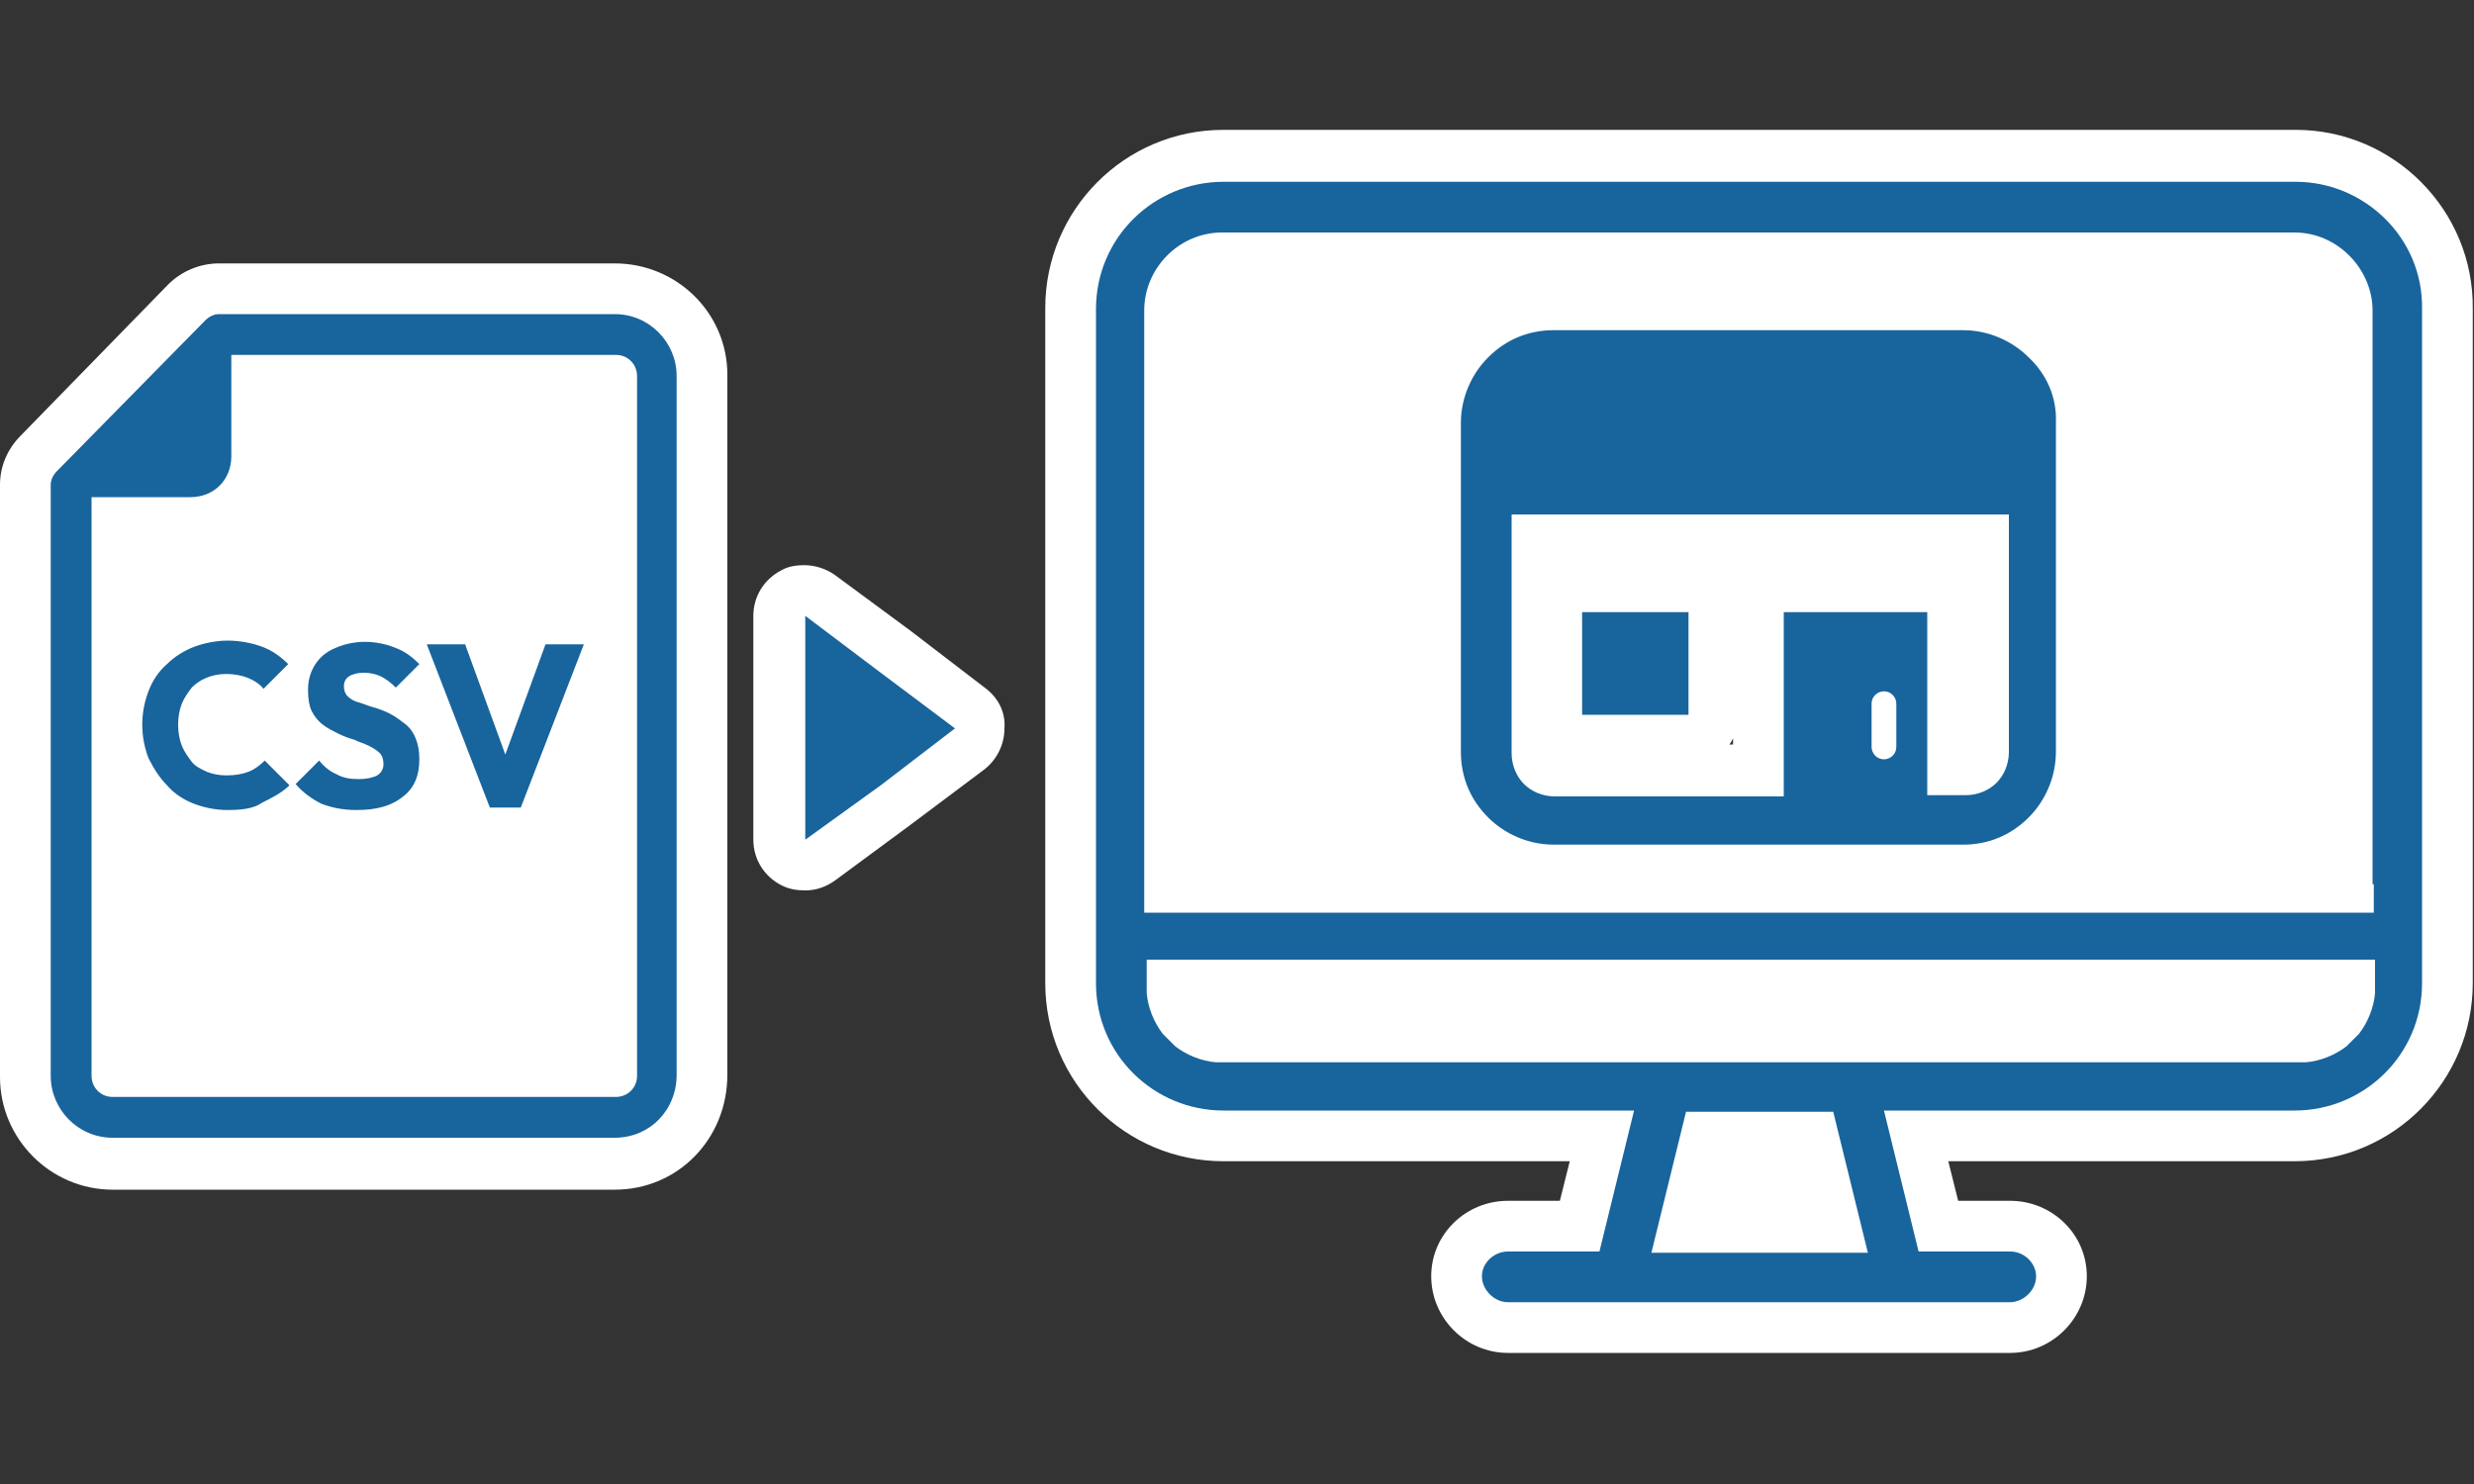 <?xml version="1.0" encoding="utf-8"?>
<!-- Generator: Adobe Illustrator 28.0.0, SVG Export Plug-In . SVG Version: 6.00 Build 0)  -->
<svg version="1.1" id="レイヤー_1" xmlns="http://www.w3.org/2000/svg" xmlns:xlink="http://www.w3.org/1999/xlink" x="0px"
	 y="0px" viewBox="0 0 200 120" style="enable-background:new 0 0 200 120;" xml:space="preserve">
<rect x="0" y="0" width="200" height="120" fill="#333333" stroke="none"/>
<style type="text/css">
	.st0{fill:#FFFFFF;}
	.st1{fill:#18649D;}
</style>
<g>
	<g>
		<path class="st0" d="M185.6,10.5H98.9c-8,0-14.4,6.5-14.4,14.4v54.6c0,8,6.5,14.4,14.4,14.4h28l-0.8,3.2h-4.2
			c-3.4,0-6.2,2.7-6.2,6.1c0,3.4,2.8,6.2,6.2,6.2h40.6c3.4,0,6.2-2.8,6.2-6.2c0-3.4-2.8-6.1-6.2-6.1h-4.2l-0.8-3.2h28
			c8,0,14.4-6.5,14.4-14.4V25C200,17,193.5,10.5,185.6,10.5z M140.1,59.7v0.5h-0.3C139.9,60.1,140,59.9,140.1,59.7z"/>
		<path class="st0" d="M49.7,21.3h-32c-1.5,0-3,0.6-4.1,1.7L1.7,35.2C0.6,36.3,0,37.7,0,39.2v47.9c0,5,4.1,9.1,9.1,9.1h40.6
			c5.1,0,9.1-4.1,9.1-9.3V30.3C58.8,25.3,54.7,21.3,49.7,21.3z"/>
		<path class="st0" d="M79.6,55.6l-6-4.6l-6.1-4.5c-0.7-0.5-1.6-0.8-2.5-0.8c-0.6,0-1.3,0.1-1.8,0.4c-1.4,0.7-2.3,2.1-2.3,3.7v18.1
			c0,1.6,0.9,3,2.3,3.7c0.6,0.3,1.2,0.4,1.9,0.4c0.9,0,1.7-0.3,2.4-0.8l6.1-4.5l6-4.5c1-0.8,1.6-2,1.6-3.3
			C81.3,57.6,80.7,56.4,79.6,55.6z"/>
	</g>
	<g>
		<g>
			<path class="st1" d="M185.6,14.7H173h-61.5H98.9c-5.6,0-10.3,4.5-10.3,10.3v26.4v21.1v3.1v3.9c0,5.8,4.7,10.3,10.3,10.3h33.2
				l-2.8,11.4h-7.4l0,0l0,0c-1.1,0-2.1,0.9-2.1,2c0,1.1,1,2.1,2.1,2.1l0,0l0,0h40.6l0,0l0,0c1,0,2.1-0.9,2.1-2.1c0-1-0.9-2-2.1-2
				l0,0l0,0h-7.4l-2.8-11.4h33.2c5.6,0,10.3-4.5,10.3-10.3v-3.9v-3.1V51.3V25C195.9,19.2,191.1,14.7,185.6,14.7z M133.5,101.3
				l2.8-11.4h11.9l2.8,11.4H133.5z M98.9,85.9c-0.2,0-0.4,0-0.6,0c-1.2-0.1-2.4-0.6-3.3-1.3l0,0c-0.1-0.1-0.2-0.2-0.3-0.3
				c-0.1-0.1-0.1-0.1-0.2-0.2c-0.1-0.1-0.1-0.1-0.2-0.2c-0.1-0.1-0.2-0.2-0.3-0.3l0,0c-0.7-0.9-1.2-2.1-1.3-3.3c0-0.2,0-0.4,0-0.6
				v-2.1H192v2.1c0,0.2,0,0.4,0,0.6c-0.1,1.2-0.6,2.4-1.3,3.3l0,0c-0.1,0.1-0.2,0.2-0.3,0.3s-0.1,0.1-0.2,0.2
				c-0.1,0.1-0.1,0.1-0.2,0.2c-0.1,0.1-0.2,0.2-0.3,0.3l0,0c-0.9,0.7-2.1,1.2-3.3,1.3c-0.2,0-0.4,0-0.6,0H98.9z M191.9,71.5v2.3
				H92.5v-2.3V51.3V25.1c0-3.4,2.8-6.3,6.3-6.3h17.7h51.2h17.8c3.5,0,6.3,3,6.3,6.3v26.2V71.5z"/>
			<g>
				<path class="st1" d="M164,28.9c-1.3-1.3-3.2-2.2-5.3-2.2h-33.1c-2.1,0-3.9,0.8-5.3,2.2c-1.3,1.3-2.2,3.2-2.2,5.3v26.6
					c0,2.1,0.8,3.9,2.2,5.3c1.3,1.3,3.2,2.2,5.3,2.2h33.1c2.1,0,3.9-0.8,5.3-2.2c1.3-1.3,2.2-3.2,2.2-5.3V34.2
					C166.3,32.1,165.4,30.2,164,28.9z M153.3,60.4c0,0.6-0.5,1-1,1c-0.6,0-1-0.5-1-1v-3.5c0-0.6,0.5-1,1-1c0.6,0,1,0.5,1,1V60.4z
					 M162.4,60.8c0,1-0.4,1.9-1,2.5c-0.6,0.6-1.5,1-2.5,1h-3.1V49.5h-11.6v14.9h-18.5c-1,0-1.9-0.4-2.5-1c-0.6-0.6-1-1.5-1-2.5V41.6
					h40.2v19.2H162.4z"/>
				<rect x="127.9" y="49.5" class="st1" width="8.6" height="8.3"/>
			</g>
		</g>
		<path class="st1" d="M49.7,92H9.1c-2.8,0-5-2.3-5-5V39.2c0-0.4,0.2-0.8,0.5-1.1l12-12.2c0.3-0.3,0.7-0.5,1.1-0.5h32
			c2.8,0,5,2.3,5,5v56.5C54.7,89.8,52.5,92,49.7,92z M7.4,39.8V87c0,0.9,0.7,1.7,1.7,1.7h40.7c0.9,0,1.7-0.7,1.7-1.7V30.4
			c0-0.9-0.7-1.7-1.7-1.7H18.5L7.4,39.8z"/>
		<path class="st1" d="M15.4,40.2c1.9,0,3.3-1.4,3.3-3.3v-8.8L6.6,40.2H15.4z"/>
		<polygon class="st1" points="65.1,58.9 65.1,49.8 71.2,54.4 77.2,58.9 71.2,63.5 65.1,67.9 		"/>
		<g>
			<path class="st1" d="M18.4,65.5c-1,0-1.9-0.2-2.7-0.5c-0.8-0.3-1.6-0.8-2.2-1.5c-0.6-0.6-1.1-1.4-1.5-2.2
				c-0.3-0.8-0.5-1.7-0.5-2.7c0-1,0.2-1.9,0.5-2.7c0.3-0.8,0.8-1.6,1.5-2.2c0.6-0.6,1.4-1.1,2.2-1.4c0.8-0.3,1.8-0.5,2.7-0.5
				c1,0,2,0.2,2.8,0.5c0.8,0.3,1.5,0.8,2.1,1.4l-2,2c-0.3-0.4-0.8-0.7-1.3-0.9c-0.5-0.2-1.1-0.3-1.7-0.3c-0.6,0-1.1,0.1-1.6,0.3
				c-0.5,0.2-0.9,0.5-1.2,0.8c-0.3,0.4-0.6,0.8-0.8,1.3c-0.2,0.5-0.3,1.1-0.3,1.7c0,0.6,0.1,1.2,0.3,1.7c0.2,0.5,0.5,0.9,0.8,1.3
				c0.3,0.4,0.8,0.6,1.2,0.8c0.5,0.2,1,0.3,1.6,0.3c0.7,0,1.3-0.1,1.8-0.3c0.5-0.2,0.9-0.5,1.3-0.9l2,2c-0.6,0.6-1.4,1-2.2,1.4
				C20.5,65.4,19.5,65.5,18.4,65.5z"/>
			<path class="st1" d="M28.8,65.5c-1.1,0-2-0.2-2.8-0.5c-0.8-0.4-1.5-0.9-2.1-1.6l1.9-1.9c0.4,0.5,0.9,0.9,1.4,1.1
				c0.5,0.3,1.1,0.4,1.8,0.4c0.6,0,1.1-0.1,1.5-0.3c0.3-0.2,0.5-0.5,0.5-0.9c0-0.4-0.1-0.7-0.3-0.9c-0.2-0.2-0.5-0.4-0.9-0.6
				c-0.4-0.2-0.8-0.3-1.2-0.5c-0.4-0.1-0.9-0.3-1.3-0.5c-0.4-0.2-0.8-0.4-1.2-0.7c-0.4-0.3-0.7-0.7-0.9-1.1s-0.3-1-0.3-1.7
				c0-0.8,0.2-1.5,0.6-2.1c0.4-0.6,0.9-1,1.6-1.3c0.7-0.3,1.5-0.5,2.4-0.5c0.9,0,1.8,0.2,2.5,0.5c0.8,0.3,1.4,0.8,1.9,1.3l-1.9,1.9
				c-0.4-0.4-0.8-0.7-1.2-0.9c-0.4-0.2-0.9-0.3-1.4-0.3c-0.5,0-0.9,0.1-1.2,0.3c-0.3,0.2-0.4,0.5-0.4,0.8c0,0.3,0.1,0.6,0.3,0.8
				c0.2,0.2,0.5,0.4,0.9,0.5c0.4,0.1,0.8,0.3,1.2,0.4c0.4,0.1,0.9,0.3,1.3,0.5c0.4,0.2,0.8,0.5,1.2,0.8c0.4,0.3,0.7,0.7,0.9,1.2
				c0.2,0.5,0.3,1,0.3,1.7c0,1.3-0.4,2.3-1.3,3C31.6,65.2,30.4,65.5,28.8,65.5z"/>
			<path class="st1" d="M39.6,65.3l-5.1-13.2h3.1l3.9,10.7h-1.3l3.9-10.7h3.1l-5.1,13.2H39.6z"/>
		</g>
	</g>
</g>
</svg>
